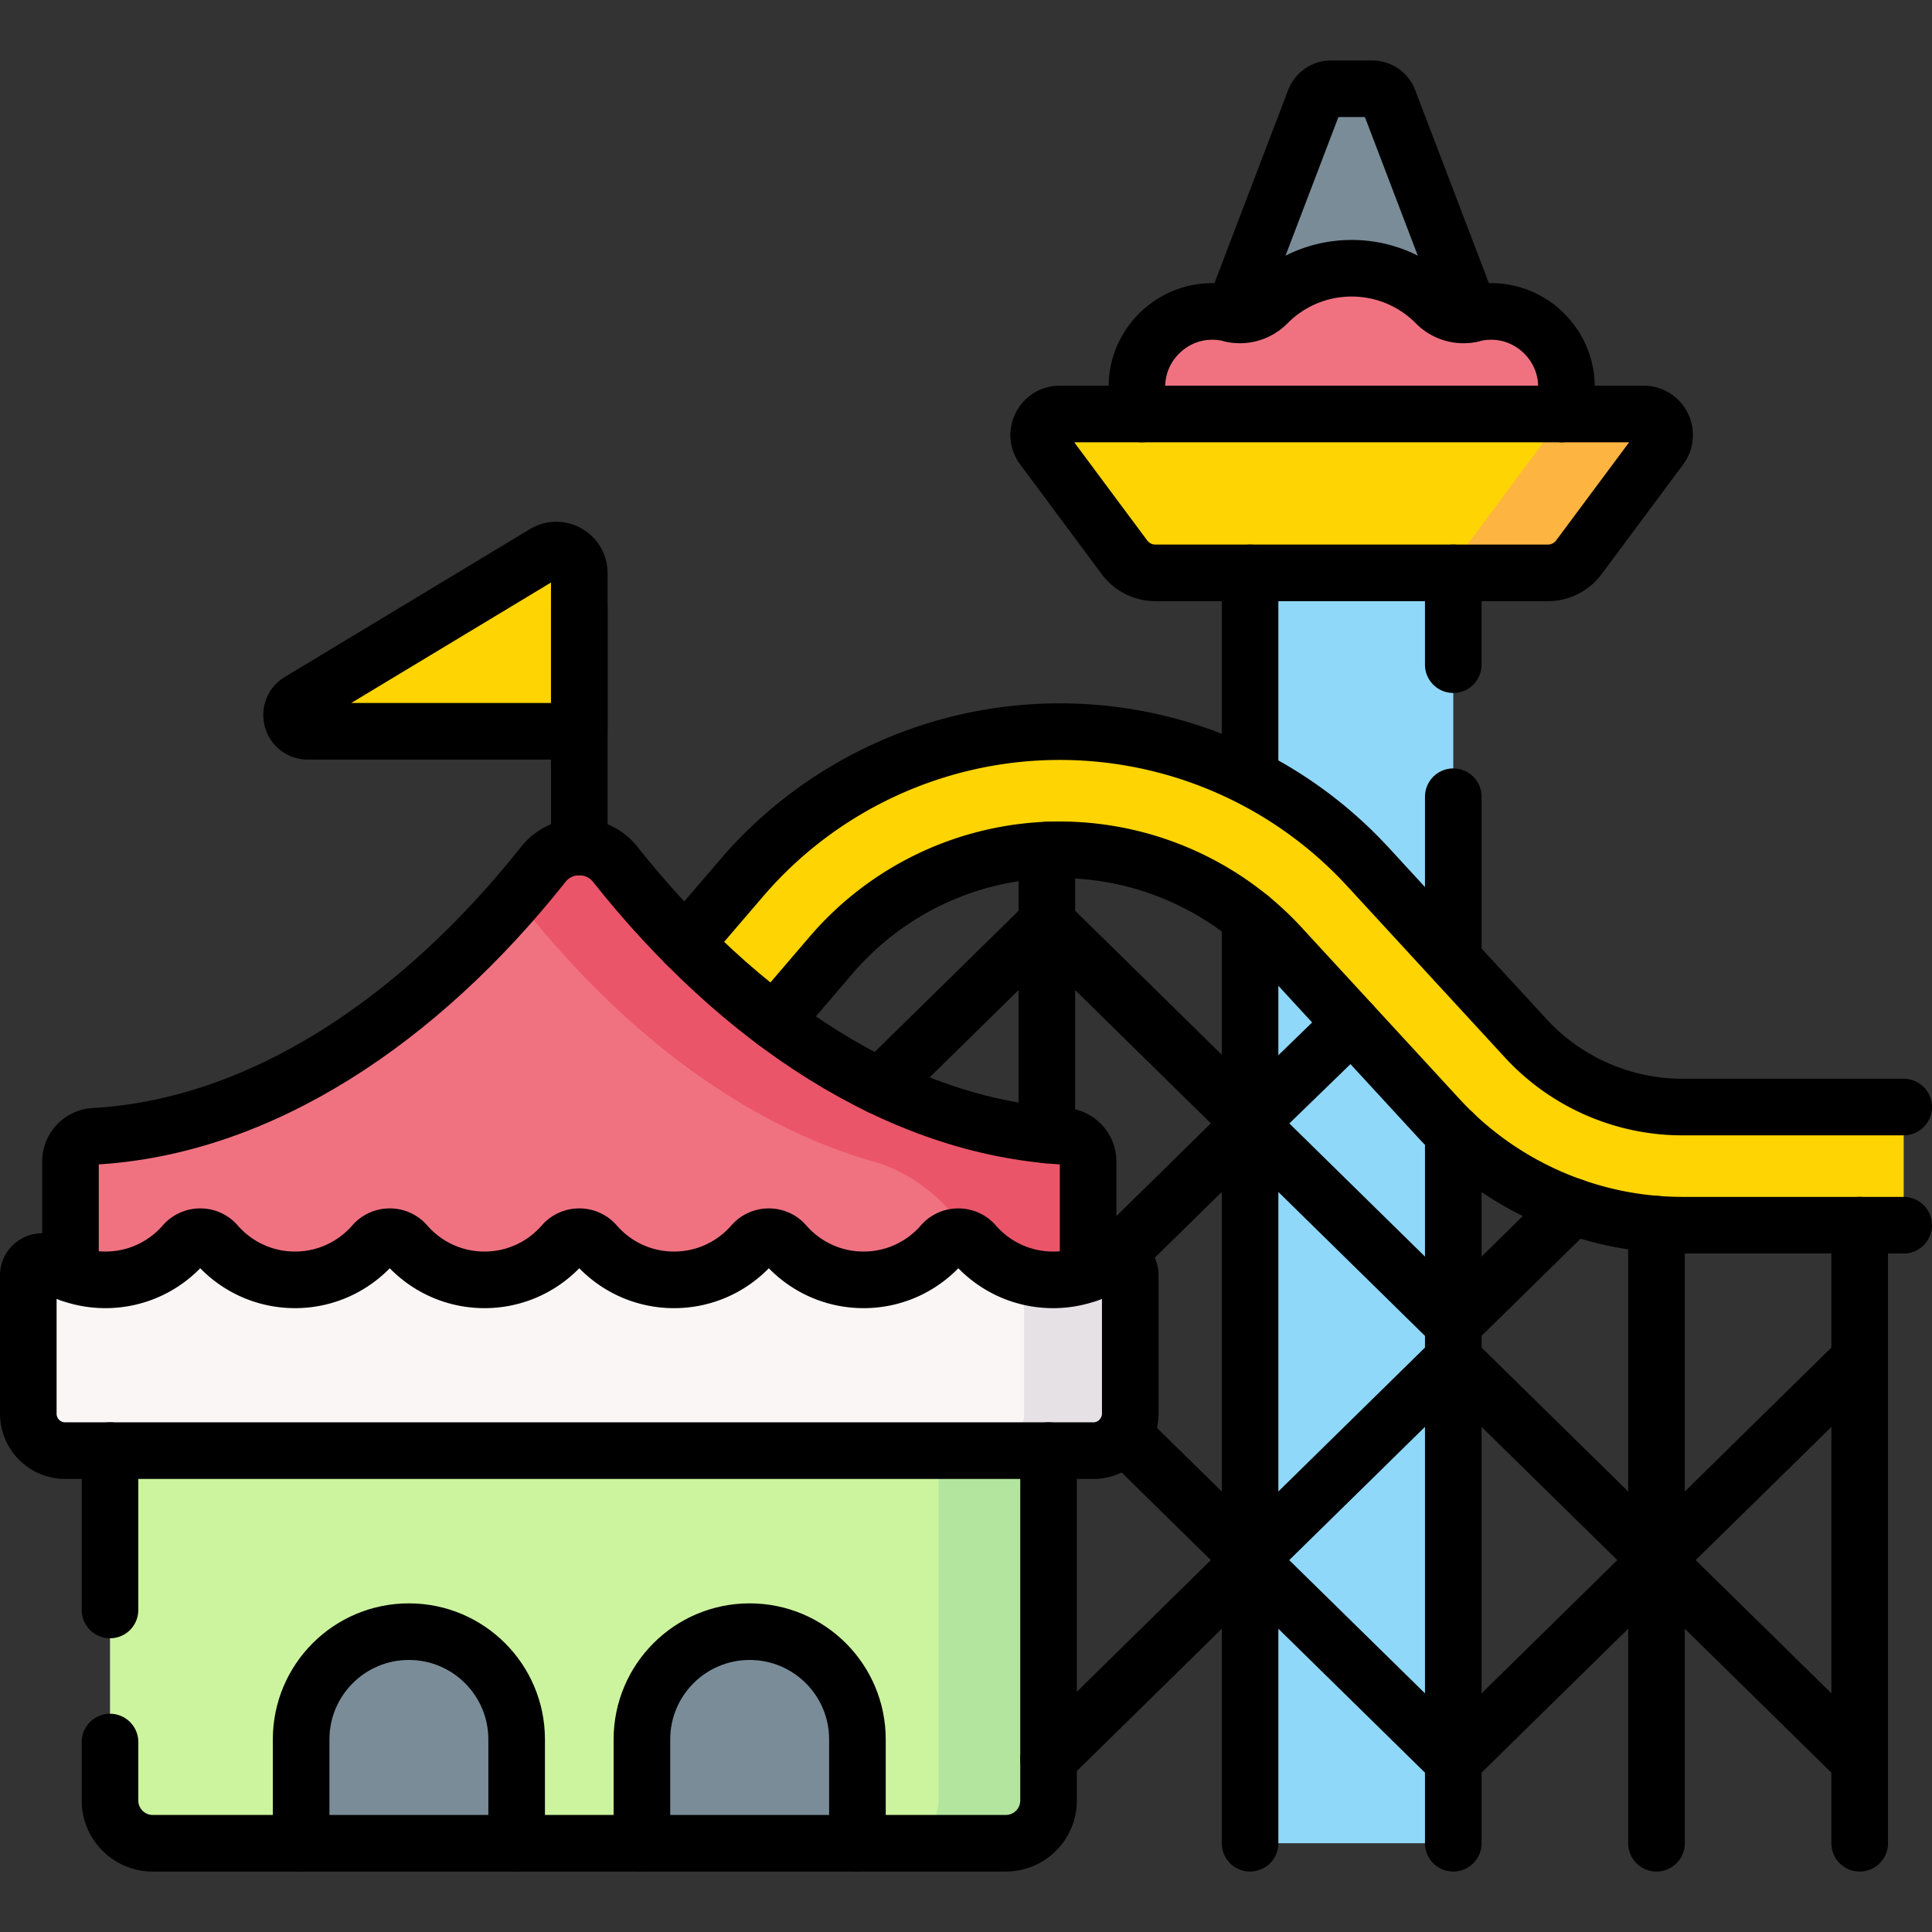 <svg xmlns="http://www.w3.org/2000/svg" version="1.1" xmlns:xlink="http://www.w3.org/1999/xlink" width="512" height="512" x="0" y="0" viewBox="0 0 512 512" style="enable-background:new 0 0 512 512" xml:space="preserve" class=""><rect x="0" y="0" width="512" height="512" fill="#333333" stroke="none"/><g><path d="M363.632 23.52h-10.853a4.723 4.723 0 0 0-4.409 3.038l-28.759 75.368h77.19l-28.76-75.368a4.722 4.722 0 0 0-4.409-3.038z" style="" fill="#7A8C98" data-original="#7a8c98"></path><path d="M331.28 130.763h53.853v357.715H331.28z" style="" fill="#90D8F9" data-original="#90d8f9"></path><path d="M504.5 324.688h-58.682c-24.432 0-47.939-10.312-64.486-28.289l-41.851-45.47c-15.412-16.744-37.287-26.089-60.053-25.717a79.77 79.77 0 0 0-59.109 27.827l-41.664 48.616-23.773-20.373 41.666-48.619a111.088 111.088 0 0 1 82.323-38.753 111.024 111.024 0 0 1 83.649 35.818l41.85 45.47c10.635 11.555 25.744 18.181 41.447 18.181H504.5v31.309z" style="" fill="#FED402" data-original="#fed402"></path><path d="M153.517 238.66v-77.558" style="" fill="#F07281" data-original="#f07281" class=""></path><path d="M81.581 193.797h71.936v-41.92c0-4.739-5.176-7.662-9.234-5.214l-64.922 39.154c-3.729 2.249-2.135 7.98 2.22 7.98z" style="" fill="#FED402" data-original="#fed402"></path><path d="M282.161 301.139c-44.158-2.441-86.329-30.738-119.128-72.097-4.854-6.121-14.181-6.121-19.035 0-32.799 41.359-74.97 69.656-119.128 72.097-3.408.188-6.193 3.159-6.193 6.572v43.391h269.68v-43.39c0-3.413-2.788-6.385-6.196-6.573z" style="" fill="#F07281" data-original="#f07281" class=""></path><path d="M282.161 301.139c-44.158-2.441-86.329-30.738-119.128-72.097-4.854-6.121-14.181-6.121-19.035 0a264.143 264.143 0 0 1-7.558 9.09 12.23 12.23 0 0 1 2.064 2.044c26.273 33.13 58.558 57.877 93.062 67.667 17.689 5.02 32.259 23.826 32.259 42.214v1.045h24.531v-43.39c.001-3.413-2.787-6.385-6.195-6.573z" style="" fill="#EB5569" data-original="#eb5569"></path><path d="M29.152 371.636v105.516c0 6.254 5.072 11.327 11.326 11.327h226.074c6.254 0 11.326-5.072 11.326-11.326V371.636H29.152z" style="" fill="#CCF49E" data-original="#ccf49e" class=""></path><path d="M248.725 371.636v105.518c0 6.254-5.07 11.325-11.324 11.325h29.152c6.254 0 11.326-5.072 11.326-11.326V371.636h-29.154z" style="" fill="#B3E59E" data-original="#b3e59e"></path><path d="M198.671 432.406c-15.772 0-28.557 12.785-28.557 28.557v27.515h57.114v-27.515c0-15.771-12.785-28.557-28.557-28.557zM108.36 432.406c-15.772 0-28.557 12.785-28.557 28.557v27.515h57.114v-27.515c0-15.771-12.786-28.557-28.557-28.557z" style="" fill="#7A8C98" data-original="#7a8c98"></path><path d="M299.532 337.996v36.652a9.786 9.786 0 0 1-9.786 9.786H17.286a9.786 9.786 0 0 1-9.786-9.786v-36.65c0-2.939 3.235-4.643 5.721-3.074a27.506 27.506 0 0 0 14.731 4.248c8.322 0 15.782-3.682 20.846-9.506 2.236-2.572 6.301-2.571 8.537.002 5.061 5.824 12.519 9.505 20.841 9.505 8.322 0 15.782-3.682 20.846-9.506 2.236-2.572 6.301-2.571 8.537.002 5.061 5.824 12.519 9.505 20.841 9.505 8.322 0 15.782-3.682 20.846-9.506 2.236-2.572 6.301-2.571 8.537.002 5.061 5.824 12.519 9.505 20.841 9.505 8.328 0 15.788-3.68 20.849-9.503 2.236-2.572 6.301-2.573 8.537-.001 5.063 5.823 12.527 9.504 20.848 9.504 8.322 0 15.78-3.681 20.841-9.505 2.236-2.573 6.301-2.574 8.537-.002 5.065 5.825 12.524 9.506 20.846 9.506a27.517 27.517 0 0 0 14.731-4.25c2.485-1.571 5.719.133 5.719 3.072z" style="" fill="#FAF6F6" data-original="#faf6f6"></path><path d="M293.813 334.921a27.52 27.52 0 0 1-14.731 4.25c-2.667 0-5.242-.382-7.681-1.087v36.563a9.786 9.786 0 0 1-9.786 9.786h28.132a9.786 9.786 0 0 0 9.786-9.786v-36.652c-.001-2.938-3.235-4.642-5.72-3.074z" style="" fill="#E5E1E5" data-original="#e5e1e5"></path><path d="M397.488 82.671a19.927 19.927 0 0 0-7.291.486c-3.451.886-7.141-.204-9.646-2.737-5.698-5.761-13.6-9.332-22.343-9.332-8.744 0-16.651 3.57-22.348 9.332-2.505 2.533-6.191 3.618-9.642 2.732a19.938 19.938 0 0 0-7.289-.481c-9.174 1.07-16.556 8.512-17.521 17.698-1.262 12.015 8.125 22.162 19.883 22.162a19.88 19.88 0 0 0 10.475-2.986c5.597 8.681 15.344 14.434 26.44 14.434 11.097 0 20.843-5.753 26.44-14.434a19.872 19.872 0 0 0 10.475 2.986c11.757 0 21.146-10.146 19.886-22.16-.962-9.186-8.345-16.628-17.519-17.7z" style="" fill="#F07281" data-original="#f07281" class=""></path><path d="M410.211 151.82h-104.01a10.217 10.217 0 0 1-8.199-4.12l-21.624-29.09c-2.735-3.678-.111-8.901 4.472-8.901h154.713c4.583 0 7.211 5.223 4.476 8.901l-21.628 29.09a10.22 10.22 0 0 1-8.2 4.12z" style="" fill="#FED402" data-original="#fed402"></path><path d="M435.562 109.708h-32.039c4.583 0 7.209 5.222 4.474 8.9l-21.627 29.09a10.216 10.216 0 0 1-8.199 4.121h32.04c3.231 0 6.272-1.528 8.199-4.121l21.628-29.09c2.735-3.677.108-8.9-4.476-8.9z" style="" fill="#FDB441" data-original="#fdb441"></path><path d="m389.68 83.27-21.639-56.712a4.718 4.718 0 0 0-4.409-3.038h-10.853a4.718 4.718 0 0 0-4.409 3.038L326.73 83.27M385.133 211.139v43.155M331.28 206.02v-54.2M385.13 176.14v-24.32M492.838 360.266l-53.852 52.865M492.838 466.626l-53.852-52.865M385.133 360.266 331.28 413.13M385.133 466.626 331.28 413.76M385.133 360.266l53.853 52.865M385.133 466.626l53.853-52.865M331.28 413.13l-33.51-32.89M331.28 413.76l-53.4 52.43M277.429 244.511 233.21 287.92M358.19 271.26l-26.91 26.119M385.131 350.871l-53.851-52.862M416.85 319.74l-31.719 31.131M277.429 244.511l53.851 52.868M331.28 298.009l-37.81 37.121M492.84 488.48V324.69M438.99 488.48V324.42M385.133 300.269v188.21M331.28 243.201v245.278M277.43 300.78v-75.5M181.64 250.05l14.908-17.388c20.62-24.06 50.633-38.193 82.323-38.753a111.015 111.015 0 0 1 83.649 35.818l41.85 45.47c10.64 11.55 25.737 18.181 41.447 18.181H504.5" style="stroke-linecap: round; stroke-linejoin: round; stroke-miterlimit: 10;" fill="none" stroke="#000000" stroke-width="15px" stroke-linecap="round" stroke-linejoin="round" stroke-miterlimit="10" data-original="#000000" class=""></path><path d="m205.2 270.68 15.12-17.641a79.786 79.786 0 0 1 59.109-27.827c22.76-.37 44.643 8.967 60.053 25.717l41.851 45.47c16.55 17.98 40.046 28.289 64.486 28.289H504.5M153.517 224.45v-63.348" style="stroke-linecap: round; stroke-linejoin: round; stroke-miterlimit: 10;" fill="none" stroke="#000000" stroke-width="15px" stroke-linecap="round" stroke-linejoin="round" stroke-miterlimit="10" data-original="#000000" class=""></path><path d="M288.357 337.57v-29.858c0-3.41-2.786-6.383-6.196-6.573-44.16-2.44-86.328-30.737-119.128-72.097-4.85-6.12-14.185-6.12-19.035 0-32.8 41.36-74.968 69.657-119.128 72.097-3.41.19-6.193 3.162-6.193 6.572v29.858M227.228 488.479v-27.515c0-15.772-12.785-28.557-28.557-28.557s-28.557 12.785-28.557 28.557v27.515M136.917 488.479v-27.515c0-15.772-12.785-28.557-28.557-28.557s-28.557 12.785-28.557 28.557v27.515M29.15 426.66v-42.23" style="stroke-linecap: round; stroke-linejoin: round; stroke-miterlimit: 10;" fill="none" stroke="#000000" stroke-width="15px" stroke-linecap="round" stroke-linejoin="round" stroke-miterlimit="10" data-original="#000000" class=""></path><path d="M277.878 384.43v92.723a11.32 11.32 0 0 1-11.326 11.326H40.479c-6.26 0-11.326-5.067-11.326-11.327V461.66" style="stroke-linecap: round; stroke-linejoin: round; stroke-miterlimit: 10;" fill="none" stroke="#000000" stroke-width="15px" stroke-linecap="round" stroke-linejoin="round" stroke-miterlimit="10" data-original="#000000" class=""></path><path d="M299.532 337.996v36.652a9.786 9.786 0 0 1-9.786 9.786H17.286a9.786 9.786 0 0 1-9.786-9.786v-36.65c0-2.939 3.235-4.643 5.721-3.074a27.506 27.506 0 0 0 14.731 4.248c8.322 0 15.782-3.682 20.846-9.506 2.236-2.572 6.301-2.571 8.537.002 5.061 5.824 12.519 9.505 20.841 9.505 8.322 0 15.782-3.682 20.846-9.506 2.236-2.572 6.301-2.571 8.537.002 5.061 5.824 12.519 9.505 20.841 9.505 8.322 0 15.782-3.682 20.846-9.506 2.236-2.572 6.301-2.571 8.537.002 5.061 5.824 12.519 9.505 20.841 9.505 8.328 0 15.788-3.68 20.849-9.503 2.236-2.572 6.301-2.573 8.537-.001 5.063 5.823 12.527 9.504 20.848 9.504 8.322 0 15.78-3.681 20.841-9.505 2.236-2.573 6.301-2.574 8.537-.002 5.065 5.825 12.524 9.506 20.846 9.506a27.517 27.517 0 0 0 14.731-4.25c2.485-1.571 5.719.133 5.719 3.072zM81.581 193.797h71.936v-41.92c0-4.739-5.176-7.662-9.234-5.214l-64.922 39.154c-3.729 2.249-2.135 7.98 2.22 7.98zM413.79 109.71c1.11-2.85 1.568-6.029 1.218-9.339-.97-9.18-8.35-16.629-17.52-17.699a20.038 20.038 0 0 0-7.291.486c-3.45.88-7.136-.207-9.646-2.737a31.318 31.318 0 0 0-22.343-9.332c-8.75 0-16.648 3.572-22.348 9.332-2.51 2.53-6.191 3.622-9.642 2.732-2.3-.58-4.749-.771-7.289-.481-9.17 1.07-16.561 8.508-17.521 17.698-.35 3.31.111 6.491 1.221 9.341" style="stroke-linecap: round; stroke-linejoin: round; stroke-miterlimit: 10;" fill="none" stroke="#000000" stroke-width="15px" stroke-linecap="round" stroke-linejoin="round" stroke-miterlimit="10" data-original="#000000" class=""></path><path d="M435.562 109.708H280.85c-4.58 0-7.212 5.221-4.472 8.901l21.624 29.09a10.228 10.228 0 0 0 8.199 4.12h104.01a10.23 10.23 0 0 0 8.199-4.121l21.628-29.09c2.731-3.679.114-8.9-4.476-8.9z" style="stroke-linecap: round; stroke-linejoin: round; stroke-miterlimit: 10;" fill="none" stroke="#000000" stroke-width="15px" stroke-linecap="round" stroke-linejoin="round" stroke-miterlimit="10" data-original="#000000" class=""></path></g></svg>